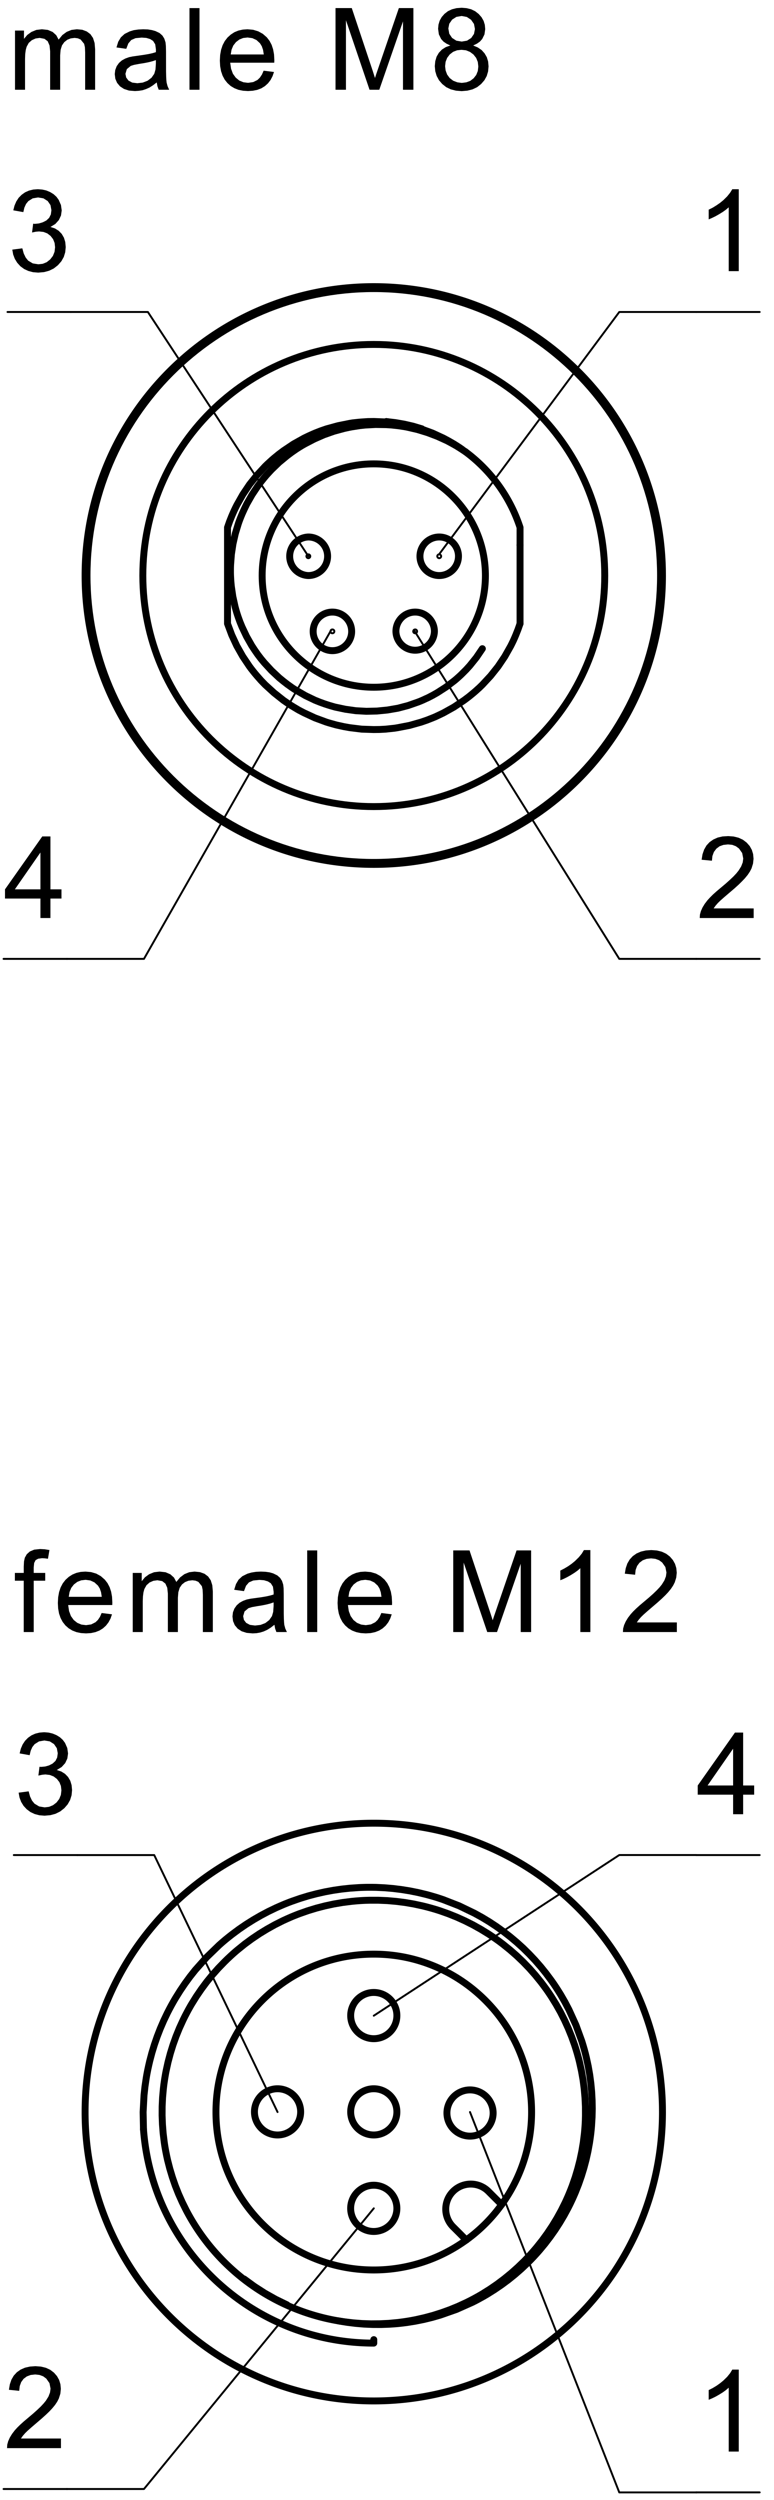 <svg fill="#000000" viewBox="0 0 76 245.33" xmlns="http://www.w3.org/2000/svg"><path d="M1.474 8.808V3h.88v.816l.32-.384.407-.296.486-.2.548-.064.587.064.467.2.355.32.23.432.37-.448.423-.312.474-.192.526-.064.53.048.444.168.355.264.257.376.155.488.052.608v3.984h-.979V5.152l-.023-.512-.075-.336-.344-.424-.274-.12-.317-.04-.385.048-.339.136-.292.232-.226.32-.134.432-.045.544v3.376h-.983V5.032l-.06-.568-.181-.416-.318-.24-.47-.088-.4.056-.37.168-.301.264-.207.376-.088.32-.053.4-.017.488v3.016M15.388 8.088l-.36.28-.352.224-.343.152-.342.112-.363.056-.377.024-.588-.048-.491-.16-.39-.256-.287-.344-.171-.4-.057-.456.048-.4.142-.376.227-.32.283-.248.336-.184.375-.136.362-.072 1.068-.152.477-.08.4-.088.32-.096.007-.256-.07-.512-.21-.336-.29-.184-.375-.112-.455-.032-.604.056-.423.184-.285.336-.203.528-.961-.136.173-.56.26-.432.367-.336.502-.248.398-.12.44-.064.479-.024.464.016.402.064.342.096.402.192.28.248.186.296.121.368.036.352.014.56L16.304 7l.012.496.019.368.026.248.095.352.156.344h-1.027l-.125-.336zm-.083-2.192l-.3.104-.369.096-.434.088-.502.08-.519.096-.34.104-.388.32-.137.464.075.36.221.296.368.2.505.064.538-.064.474-.184.384-.296.267-.384.119-.416.038-.568v-.36M18.605 8.808h.984V.795h-.984zM25.888 6.936l1.017.128-.145.416-.197.376-.248.32-.3.272-.348.216-.394.152-.437.088-.484.032-.488-.032-.447-.088-.402-.16-.364-.216-.32-.288-.268-.336-.208-.392-.15-.44-.088-.488-.03-.544.03-.56.09-.504.152-.456.21-.4.272-.352.32-.288.355-.232.392-.16.428-.096.461-.032.556.048.502.152.45.248.395.344.265.344.207.392.147.448.089.496.03.552-.006.256h-4.328l.084.592.18.488.277.384.35.288.405.168.457.056.503-.072.421-.208.238-.232.202-.304zm-3.23-1.592H25.9l-.07-.448-.125-.36-.177-.288-.344-.32-.406-.184-.469-.064-.428.048-.381.152-.333.256-.262.336-.168.4-.08.472M32.945 8.808V.792h1.596l2.056 6.16.224.704.108-.344 2.237-6.52h1.426v8.016H39.57V2.096l-2.328 6.712h-.956l-2.317-6.824v6.824M44.219 4.464l-.372-.176-.304-.208-.231-.256-.221-.456-.074-.544.04-.416.116-.384.198-.352.274-.312.34-.264.394-.184L44.82.8l.496-.04.5.04.449.112.395.192.346.272.28.32.2.352.118.384.04.424-.073.52-.221.448-.227.256-.296.208-.362.176.451.192.375.256.293.328.218.376.128.424.042.472-.045.496-.136.456-.226.408-.32.368-.391.312-.45.216-.506.128-.566.048-.564-.048-.506-.128-.45-.216-.392-.312-.317-.368-.228-.424-.136-.456-.047-.504L42.74 6l.13-.44.219-.376.303-.32.377-.24zm-.196-1.672l.092.52.273.408.421.272.531.088.516-.088.413-.264.274-.4.092-.48-.094-.496-.284-.408-.417-.28-.512-.096-.513.088-.422.272-.277.4zm-.318 3.704l.05.416.148.4.25.344.344.264.41.16.438.056.443-.056.388-.144.333-.256.255-.328.153-.384.051-.44-.052-.448-.159-.392-.264-.336-.34-.256-.393-.16-.448-.048-.436.048-.385.152-.331.256-.253.336-.152.384-.05.432" fill-rule="evenodd"/><path d="m6.963 30.616h7.558m0 0 15.757 23.968" fill="none" stroke="#000" stroke-linecap="round" stroke-linejoin="round" stroke-miterlimit="10" stroke-width=".189"/><path d="M1.207 24.496l.984-.128.138.504.192.4.243.304.453.272.543.088.437-.048.391-.16.341-.272.267-.344.16-.4.053-.448-.048-.424-.147-.368-.247-.32-.322-.248-.376-.144-.428-.048-.313.024-.38.08.108-.864.16.016.404-.04.377-.112.35-.176.28-.264.166-.336.056-.416-.092-.496-.274-.4-.419-.264-.525-.088-.527.088-.43.272-.226.28-.164.36-.102.44-.985-.176.119-.464.176-.408.233-.36.293-.296.338-.24.379-.168.417-.104.456-.032.425.032.402.088.381.16.339.208.28.256.222.304.221.504.074.528-.07.496-.209.448-.345.384-.48.296.439.144.368.232.297.304.219.376.13.424.044.496-.048.504-.142.464-.239.424-.336.384-.407.32-.458.224-.508.136-.562.048-.505-.04-.46-.12-.416-.192L2 26.128l-.31-.344-.237-.384-.16-.424" fill-rule="evenodd"/><path d="m0.737 30.616h6.226m61.404 63.48h-7.56m1e-3 0-20.17-32.28" fill="none" stroke="#000" stroke-linecap="round" stroke-linejoin="round" stroke-miterlimit="10" stroke-width=".189"/><path d="M74.003 89.144v.944h-5.296l.022-.344.092-.336.162-.36.214-.352.269-.352.249-.272.297-.296.348-.312.885-.744.42-.376.354-.336.285-.304.217-.272.255-.408.153-.392.051-.384-.104-.536-.316-.448-.307-.224-.36-.136-.421-.04-.443.048-.378.136-.315.24-.239.32-.144.392-.049.464-1.012-.096.088-.536.16-.464.23-.4.303-.328.368-.256.426-.192.485-.112.541-.032.547.04.487.12.426.2.366.28.296.336.209.376.127.416.041.456-.05.472-.147.472-.16.312-.219.328-.276.336-.267.28-.34.336-.416.376-1.012.864-.378.336-.239.232-.23.264-.185.264" fill-rule="evenodd"/><path d="m68.367 94.096h6.226m-6.226-63.48h-7.56m1e-3 0-17.696 23.784" fill="none" stroke="#000" stroke-linecap="round" stroke-linejoin="round" stroke-miterlimit="10" stroke-width=".189"/><path d="M72.539 26.608h-.986v-6.264l-.26.224-.312.224-.362.224-.368.208-.346.168-.319.136v-.952l.4-.2.374-.232.347-.24.322-.264.373-.368.29-.36.212-.344h.635" fill-rule="evenodd"/><path d="m68.367 30.616h6.226m-68.017 63.48h7.56m0 0 18.4-32.296" fill="none" stroke="#000" stroke-linecap="round" stroke-linejoin="round" stroke-miterlimit="10" stroke-width=".189"/><path d="M3.97 90.088v-1.912H.491v-.904L4.15 82.08h.803v5.192h1.083v.904H4.952v1.912zm0-2.816v-3.616l-2.51 3.616h2.51" fill-rule="evenodd"/><path d="M.35 94.096h6.226" fill="none" stroke="#000" stroke-linecap="round" stroke-linejoin="round" stroke-miterlimit="10" stroke-width=".189"/><path d="M2.33 160.156v-5.04h-.869v-.764h.87v-.618l.026-.51.078-.359.194-.346.303-.271.432-.181.575-.06.437.024.48.074-.148.858-.297-.04-.282-.014-.382.048-.252.143-.14.275-.046.441v.536h1.132v.764H3.31v5.04M9.981 158.286l1.016.128-.145.42-.199.37-.248.321-.298.27-.348.215-.394.154-.437.093-.483.03-.489-.031-.447-.093-.404-.156-.362-.22-.32-.282-.268-.34-.208-.389-.15-.44-.088-.492-.029-.541.03-.56.09-.507.15-.455.211-.402.272-.35.32-.29.355-.227.392-.163.427-.097.464-.03.554.049.503.148.448.248.396.347.265.342.207.395.148.445.088.497.03.55-.006.262h-4.33l.086.588.18.488.278.39.35.281.404.17.459.057.501-.072.421-.212.239-.228.203-.303zm-3.23-1.589h3.241l-.07-.448-.125-.366-.178-.285-.343-.315-.407-.19-.467-.064-.429.051-.38.15-.334.253-.262.337-.168.404-.078.473M13.033 160.156v-5.804h.882v.815l.317-.384.41-.3.485-.197.546-.065.587.065.468.203.355.32.23.428.37-.444.422-.318.475-.191.525-.063.532.054.443.16.353.266.26.375.154.49.051.606v3.984h-.978V156.5l-.025-.507-.074-.34-.343-.422-.274-.117-.316-.04-.385.045-.339.136-.293.228-.226.324-.133.434-.045.543v3.372h-.984v-3.77l-.06-.576-.182-.409-.316-.246-.47-.082-.4.055-.371.164-.301.27-.207.369-.088.321-.052.405-.019.488v3.01M26.947 159.44l-.36.28-.351.219-.344.157-.344.107-.36.064-.379.02-.588-.051-.49-.155-.39-.257-.288-.343-.17-.4-.056-.456.046-.406.144-.37.226-.32.282-.248.336-.186.375-.136.364-.075 1.067-.147.478-.081.4-.09.32-.093.006-.257-.07-.513-.209-.334-.292-.186-.373-.111-.455-.036-.605.061-.424.184-.286.335-.2.523-.962-.131.174-.557.258-.437.368-.338.5-.248.4-.114.438-.07.48-.023.465.02.403.057.34.098.403.197.28.246.187.297.12.37.037.351.012.557.004 1.934.01.497.02.371.025.247.097.353.156.34h-1.03l-.125-.332zm-.082-2.197l-.301.106-.37.096-.434.09-.503.08-.517.093-.34.102-.388.324-.136.464.073.362.222.295.37.196.504.065.536-.061.475-.183.384-.297.267-.387.118-.413.04-.57v-.362M30.164 160.156h.984v-8.013h-.984zM37.448 158.286l1.016.128-.147.42-.196.37-.248.321-.3.27-.348.215-.393.154-.437.093-.483.03-.488-.031-.446-.093-.406-.156-.363-.22-.318-.282-.27-.34-.206-.389-.15-.44-.089-.492-.03-.541.03-.56.09-.507.151-.455.212-.402.271-.35.32-.29.356-.227.39-.163.427-.097.464-.03.555.049.503.148.449.248.396.347.265.342.206.395.148.445.088.497.03.55-.005.262h-4.33l.085.588.181.488.276.39.35.281.406.17.457.057.502-.072.422-.212.238-.228.201-.303zm-3.23-1.589h3.24l-.07-.448-.124-.366-.178-.285-.343-.315-.407-.19-.468-.064-.428.051-.38.15-.333.253-.261.337-.171.404-.078.473M44.505 160.156v-8.012h1.597l2.054 6.157.224.702.108-.338 2.236-6.521h1.427v8.012h-1.022v-6.707l-2.327 6.707h-.958l-2.317-6.82v6.82M57.97 160.156h-.985v-6.27l-.261.228-.312.225-.36.225-.37.208-.345.17-.318.131v-.95l.398-.206.375-.224.348-.245.321-.265.372-.366.291-.356.212-.35h.633M66.461 159.21v.946h-5.295l.022-.348.092-.335.161-.358.215-.355.27-.353.247-.273.299-.293.347-.313.885-.745.42-.374.354-.34.285-.302.217-.267.256-.41.152-.397.052-.38-.107-.538-.316-.446-.303-.224-.363-.134-.42-.046-.443.048-.379.142-.316.236-.237.32-.144.394-.05.467-1.011-.104.088-.53.158-.466.232-.396.303-.33.368-.26.427-.186.484-.112.541-.038.548.04.485.12.427.2.367.28.293.34.21.377.126.414.043.455-.05.476-.148.47-.16.314-.218.326-.278.338-.264.28-.34.33-.417.375-1.012.867-.379.337-.238.232-.23.263-.186.266" fill-rule="evenodd"/><path d="m6.576 244.25h7.56m0 0 22.567-27.543" fill="none" stroke="#000" stroke-linecap="round" stroke-linejoin="round" stroke-miterlimit="10" stroke-width=".189"/><path d="M5.985 239.295v.945H.691l.021-.347.092-.336.161-.359.216-.354.268-.352.248-.273.298-.292.348-.313.885-.746.42-.375.355-.338.283-.304.218-.267.256-.41.152-.397.052-.379-.107-.538-.314-.445-.305-.226-.364-.134-.42-.046-.44.048-.38.143-.317.236-.236.321-.143.394-.052.465-1.01-.102.088-.533.159-.465.23-.396.304-.33.369-.26.425-.186.484-.11.543-.038.546.04.485.119.427.2.367.28.294.34.21.376.125.416.042.453-.048.477-.148.468-.16.316-.218.326-.279.337-.264.282-.34.327-.417.376-1.012.868-.379.336-.237.232-.23.263-.187.267" fill-rule="evenodd"/><path d="m0.35 244.25h6.226m1.008-62.209h7.559m0 0 12.11 25.217" fill="none" stroke="#000" stroke-linecap="round" stroke-linejoin="round" stroke-miterlimit="10" stroke-width=".189"/><path d="M1.828 175.916l.984-.13.139.505.192.404.242.298.455.275.54.092.439-.053.39-.162.342-.266.266-.346.16-.397.054-.45-.05-.423-.146-.372-.247-.32-.321-.244-.375-.148-.43-.05-.311.028-.383.082.11-.864.158.011.405-.037.376-.109.35-.181.28-.259.168-.337.056-.415-.092-.496-.275-.401-.419-.267-.526-.088-.527.09-.43.27-.224.281-.163.36-.106.442-.982-.175.118-.467.176-.41.234-.355.292-.299.338-.238.38-.171.416-.103.457-.035.425.033.402.095.38.158.339.208.28.256.222.3.22.501.075.532-.069.495-.21.45-.345.383-.48.296.44.148.367.228.297.307.219.372.13.428.046.49-.048.505-.144.465-.239.425-.336.387-.406.317-.46.228-.508.135-.559.047-.507-.039-.46-.12-.417-.195-.37-.276-.311-.337-.235-.384-.161-.43" fill-rule="evenodd"/><path d="m1.357 182.04h6.227m60.783 62.544h-7.56m1e-3 0-14.658-37.327" fill="none" stroke="#000" stroke-linecap="round" stroke-linejoin="round" stroke-miterlimit="10" stroke-width=".189"/><path d="M72.539 240.576h-.986v-6.27l-.26.227-.312.227-.362.225-.368.208-.346.168-.319.132v-.95l.4-.204.374-.225.347-.246.322-.265.373-.364.29-.358.212-.35h.635" fill-rule="evenodd"/><path d="m68.367 244.58h6.226m-6.226-62.544h-7.56m1e-3 0-24.105 15.768" fill="none" stroke="#000" stroke-linecap="round" stroke-linejoin="round" stroke-miterlimit="10" stroke-width=".189"/><path d="M71.985 178.032v-1.918H68.51v-.902l3.657-5.193h.803v5.193h1.083v.902H72.97v1.918zm0-2.82V171.6l-2.507 3.612h2.507" fill-rule="evenodd"/><path d="m68.367 182.04h6.226" fill="none" stroke="#000" stroke-linecap="round" stroke-linejoin="round" stroke-miterlimit="10" stroke-width=".189"/><path d="m47.663 56.48c0 6.048-4.908 10.96-10.96 10.96-6.054 0-10.962-4.912-10.962-10.96 0-6.056 4.908-10.96 10.962-10.96 5.978 0 10.854 4.784 10.958 10.768z" fill="none" stroke="#000" stroke-linecap="round" stroke-linejoin="round" stroke-miterlimit="10" stroke-width=".68"/><path d="M32.828 61.96a.185.185 0 0 1-.188.184.186.186 0 0 1-.19-.184c0-.104.086-.192.19-.192.101 0 .187.08.188.184z" fill="none" stroke="#000" stroke-linecap="round" stroke-linejoin="round" stroke-miterlimit="10" stroke-width=".189"/><path d="M34.53 61.96a1.89 1.89 0 0 1-3.78 0c0-1.048.845-1.896 1.89-1.896 1.03 0 1.87.832 1.888 1.864z" fill="none" stroke="#000" stroke-linecap="round" stroke-linejoin="round" stroke-miterlimit="10" stroke-width=".68"/><path d="M30.466 54.584a.191.191 0 0 1-.188.192.193.193 0 0 1-.19-.192c0-.104.085-.184.19-.184.102 0 .186.08.188.184z" fill="none" stroke="#000" stroke-linecap="round" stroke-linejoin="round" stroke-miterlimit="10" stroke-width=".189"/><path d="M45.017 54.584a1.892 1.892 0 0 1-1.889 1.896 1.892 1.892 0 0 1 0-3.784c1.03 0 1.87.824 1.89 1.856z" fill="none" stroke="#000" stroke-linecap="round" stroke-linejoin="round" stroke-miterlimit="10" stroke-width=".68"/><path d="M43.316 54.584a.192.192 0 0 1-.188.192.193.193 0 0 1-.19-.192c0-.104.086-.184.19-.184.101 0 .187.08.188.184z" fill="none" stroke="#000" stroke-linecap="round" stroke-linejoin="round" stroke-miterlimit="10" stroke-width=".189"/><path d="M32.167 54.584a1.893 1.893 0 0 1-1.89 1.896 1.893 1.893 0 0 1 0-3.784c1.03 0 1.87.824 1.89 1.856z" fill="none" stroke="#000" stroke-linecap="round" stroke-linejoin="round" stroke-miterlimit="10" stroke-width=".68"/><path d="M40.953 61.96a.184.184 0 0 1-.187.184.186.186 0 0 1-.19-.184c0-.104.085-.192.19-.192.102 0 .186.08.187.184z" fill="none" stroke="#000" stroke-linecap="round" stroke-linejoin="round" stroke-miterlimit="10" stroke-width=".189"/><path d="m42.655 61.96a1.89 1.89 0 0 1-3.779 0c0-1.048 0.845-1.896 1.89-1.896 1.029 0 1.871 0.832 1.889 1.864zm8.409-10.2a15.113 15.113 0 0 0-5.364-7.432m5.364 9.16v-1.728" fill="none" stroke="#000" stroke-linecap="round" stroke-linejoin="round" stroke-miterlimit="10" stroke-width=".68"/><path d="M47.363 63.656l-.587.864-.65.808-.35.384-.367.368-.188.184-.193.176-.197.176-.2.168-.826.632-.87.56-.452.256-.463.24-.235.104-.238.112-.242.104-.241.096-.984.344-1.002.264-1.02.176-1.04.104-1.045.024-1.033-.056-1.026-.144-1.02-.216-.251-.072-.252-.072-.25-.08-.248-.08-.488-.176-.48-.192-.934-.448-.9-.52-.222-.136-.217-.144-.11-.08-.105-.072-.108-.08-.104-.072-.413-.32-.4-.328-.759-.712-.7-.76-.332-.4-.317-.416-.3-.432-.284-.432-.513-.904-.444-.936-.198-.48-.177-.488-.083-.248-.078-.248-.074-.256-.068-.248-.225-1.016-.15-1.024-.046-.512-.028-.52-.007-.264v-.256l.002-.264.01-.264.079-1.04.156-1.024.23-1.008.303-.992.088-.248.094-.248.097-.24.1-.24.216-.472.23-.472.511-.896.575-.864.312-.416.328-.408.084-.096.085-.104.087-.096.088-.096.176-.192.179-.192.746-.72.797-.656.415-.312.427-.296.219-.144.22-.136.225-.136.227-.128.924-.48.95-.416.976-.344 1.003-.272.255-.056.257-.056.256-.048.259-.04.514-.08.515-.056 1.035-.056 1.035.016.517.032.52.056.26.032.258.04.26.04.255.048 1.01.232.991.304.968.368.949.432.462.248.455.256.445.28.436.288M51.064 53.488V61.2" fill="none" stroke="#000" stroke-linecap="round" stroke-linejoin="round" stroke-miterlimit="10" stroke-width=".68"/><path d="M22.34 61.2l.415 1.112.497 1.072.579 1.024.66.984.09.12.088.12.09.112.093.12.188.232.19.224.394.448.41.424.868.792.927.736.243.168.245.168.126.08.125.088.125.072.128.08.512.304.522.272 1.07.496 1.107.408.283.088.285.08.143.04.143.04.145.04.145.032.581.128.584.104 1.171.144 1.179.04.59-.008.592-.032.298-.032.296-.032.296-.032.292-.048 1.16-.224 1.133-.32.559-.192.552-.216.273-.112.272-.128.136-.064.135-.064.133-.064.133-.064 1.034-.576.981-.656.47-.352.46-.376.223-.192.22-.2.11-.096.108-.104.106-.104.107-.104.81-.872.733-.92.657-.976.583-1.032.136-.272.128-.264.122-.272.119-.28.219-.552.197-.56M22.34 61.2v-9.44M45.375 44.096l-.29-.2-.124-.08-.125-.08-.127-.08-.125-.08-.513-.296-.52-.28-1.07-.496-1.11-.408-.28-.088-.287-.08-.143-.04-.144-.04-.144-.04-.145-.032-.581-.128-.583-.104-1.172-.136-1.177-.048-.591.008-.593.04-.298.024-.296.032-.296.032-.293.048-1.157.232-1.136.312-.558.192-.552.216-.273.12-.272.12-.136.064-.135.064-.133.064-.133.064-1.034.576-.981.656-.47.352-.46.376-.223.192-.22.2-.11.104-.108.096-.106.104-.108.104-.807.872-.733.92-.66.984-.583 1.032-.133.264-.13.272-.122.272-.118.272-.22.552-.197.568M37.935 41.368l.216.04.216.04" fill="none" stroke="#000" stroke-linecap="round" stroke-linejoin="round" stroke-miterlimit="10" stroke-width=".68"/><path d="M41.424 42.08l-.857-.256-.867-.2-.877-.152-.888-.104M41.424 42.08l-.01.032M59.38 56.48c0-12.528-10.153-22.68-22.677-22.68M36.703 79.152C49.227 79.152 59.38 69 59.38 56.48h0M14.025 56.48c0 12.52 10.153 22.672 22.678 22.672M36.703 33.8c-12.525 0-22.678 10.152-22.678 22.68" fill="none" stroke="#000" stroke-linecap="round" stroke-linejoin="round" stroke-miterlimit="10" stroke-width=".68"/><path d="m36.703 28.32c-15.552 0-28.159 12.608-28.159 28.16 0 15.544 12.607 28.152 28.159 28.152m0 0c15.55 0 28.157-12.608 28.157-28.152 0-15.552-12.607-28.16-28.157-28.16h0" fill="none" stroke="#000" stroke-linecap="round" stroke-linejoin="round" stroke-miterlimit="10" stroke-width=".68"/><path d="m65.048 56.48c0 15.656-12.69 28.344-28.345 28.344-15.656 0-28.348-12.688-28.348-28.344s12.692-28.352 28.348-28.352c15.461 0 28.072 12.392 28.341 27.856zm-15.791 159.86a15.49 15.49 0 0 0 2.94-9.081c0-8.558-6.937-15.496-15.494-15.496-8.56 0-15.498 6.938-15.498 15.496 0 8.559 6.938 15.496 15.498 15.496a15.49 15.49 0 0 0 9.08-2.94" fill="none" stroke="#000" stroke-linecap="round" stroke-linejoin="round" stroke-miterlimit="10" stroke-width=".68"/><path d="m48.476 215.56 0.384 0.383 0.397 0.398m-3.473 3.475-0.399-0.398-0.382-0.385m-6.033-2.324a2.269 2.269 0 0 1-2.267 2.268 2.269 2.269 0 1 1 2.266-2.308zm8.957-1.698 0.549 0.549m-0.057-8.3a2.268 2.268 0 1 1-2e-3 -0.04zm-0.492 7.751a2.457 2.457 0 0 0-3.474 3.474m-5.483-20.674a2.268 2.268 0 1 1 0-0.04zm0 9.449a2.268 2.268 0 1 1 0-0.04zm6.033 11.774-0.55-0.549m-14.932-11.225a2.268 2.268 0 1 1 0-0.04z" fill="none" stroke="#000" stroke-linecap="round" stroke-linejoin="round" stroke-miterlimit="10" stroke-width=".68"/><path d="M32.89 227.69l.05.01.436.076.436.065.872.104.875.067.874.03.878-.008.877-.043.879-.082.44-.056.44-.064.436-.074.433-.082.857-.193.846-.226.836-.265.825-.297.813-.333.802-.37.397-.198.392-.206.387-.214.381-.222.745-.466.722-.496.7-.526.68-.556.656-.584.635-.614.307-.32.302-.325.293-.33.287-.336.548-.687.516-.708.486-.728.456-.75.424-.768.395-.791.093-.202.091-.202.09-.204.086-.202.167-.41.159-.41.289-.831.25-.839.218-.85.181-.858.145-.867.108-.876.022-.22.018-.222.018-.222.014-.22.022-.441.011-.441-.003-.879-.042-.876-.077-.87-.113-.872-.152-.865-.19-.864-.052-.214-.055-.215-.06-.215-.058-.212-.127-.424-.134-.42-.296-.826-.33-.812-.362-.798-.396-.782-.432-.767-.464-.75-.122-.186-.124-.185-.125-.182-.128-.183-.26-.355-.267-.352-.553-.682-.58-.657-.606-.63-.635-.607-.662-.58-.688-.554-.176-.134-.177-.134-.18-.13-.18-.128-.364-.25-.368-.244-.748-.458-.767-.429-.78-.391-.8-.362-.817-.328-.833-.295-.21-.067-.213-.067-.213-.062-.212-.062-.426-.115-.427-.106-.86-.186-.863-.148-.87-.11-.873-.077-.879-.037h-.884l-.22.006-.224.007-.221.011-.22.013-.44.033-.439.042-.87.11-.866.148-.856.184-.849.22-.841.256-.835.293-.207.079-.206.082-.206.083-.204.085-.404.178-.4.183-.784.395-.765.427-.748.457-.728.49-.71.521-.687.555-.17.142-.168.146-.165.146-.164.15-.323.301-.314.308-.61.63-.581.656-.553.68-.523.705-.496.727-.467.751-.112.192-.109.194-.108.193-.104.195-.205.39-.195.395-.365.799-.33.812-.295.824-.26.838-.226.85-.19.865-.042.217-.039.219-.037.219-.035.218-.064.436-.052.438-.078.873-.042.876-.004.876.034.877.069.876.108.879.032.22.035.219.038.218.04.217.086.433.094.43.218.851.252.839.286.828.323.817.359.805.393.792M36.703 229.592v.341M18.284 216.893a20.783 20.783 0 0 0 14.956 10.86M14.088 208.952c.888 11.833 10.748 20.981 22.615 20.981" fill="none" stroke="#000" stroke-linecap="round" stroke-linejoin="round" stroke-miterlimit="10" stroke-width=".68"/><path d="M14.088 208.953l-.035-1.686.09-1.68.093-.838.124-.835.035-.211.038-.208.04-.209.042-.207.09-.412.095-.41.215-.812.245-.802.273-.79.303-.781.332-.77.363-.76.193-.375.199-.372.104-.186.104-.185.106-.184.107-.18.448-.717.47-.695.495-.676.52-.656 1.114-1.252 1.212-1.173.157-.14.159-.14.162-.138.162-.136.328-.266.332-.26.675-.5.691-.472.71-.446.725-.42.74-.392.759-.365.385-.17.39-.167.195-.079.198-.079.197-.076.199-.073.797-.277.803-.246.812-.213.816-.184.822-.152.83-.121.837-.09.844-.058.212-.01.212-.007.212-.006.21-.004h.423l.42.006.84.04.835.071.83.103.829.133.82.165.82.197.406.112.407.118.203.061.202.066.2.067.2.067 1.57.611 1.507.727.733.404.72.434.702.463.688.494.668.518.646.542.623.564.597.588.574.608.551.63.528.655.503.676.122.172.122.173.118.176.119.177.228.357.223.358.42.728.39.743.694 1.524.574 1.577.124.405.118.405.11.41.1.411.178.825.145.828.112.831.079.833.046.838.015.838-.019.842-.052.844-.018.212-.02.21-.023.211-.024.21-.056.418-.063.417-.15.827-.183.816-.215.81-.245.8-.277.794-.31.784-.084.196-.084.192-.086.194-.09.193-.181.382-.19.378-.4.74-.429.722-.454.702-.484.685-.51.667-.537.646-.28.316-.285.311-.146.155-.147.153-.15.15-.15.15-.612.58-.634.553-.652.526-.673.498-.692.472-.712.447-.363.212-.37.204-.185.101-.188.1-.188.096-.19.094-1.541.686-1.583.556-.804.231-.815.199-.826.165-.834.134-.21.026-.211.027-.211.024-.21.023-.42.035-.422.028-.84.032-.84-.004-.839-.036-.837-.072-.837-.104-.835-.14" fill="none" stroke="#000" stroke-linecap="round" stroke-linejoin="round" stroke-miterlimit="10" stroke-width=".68"/><path d="m65.048 207.26c0 15.654-12.69 28.347-28.345 28.347-15.656 0-28.348-12.693-28.348-28.347 0-15.655 12.692-28.347 28.348-28.347 15.461 0 28.072 12.392 28.341 27.852zm-19.264 12.556a15.46 15.46 0 0 0 3.473-3.475" fill="none" stroke="#000" stroke-linecap="round" stroke-linejoin="round" stroke-miterlimit="10" stroke-width=".68"/><path d="M28.178 226.173l-1.107-.539-1.068-.6-1.032-.665-.995-.725" fill="none" stroke="#000" stroke-linecap="round" stroke-linejoin="round" stroke-miterlimit="10" stroke-width=".68"/></svg>